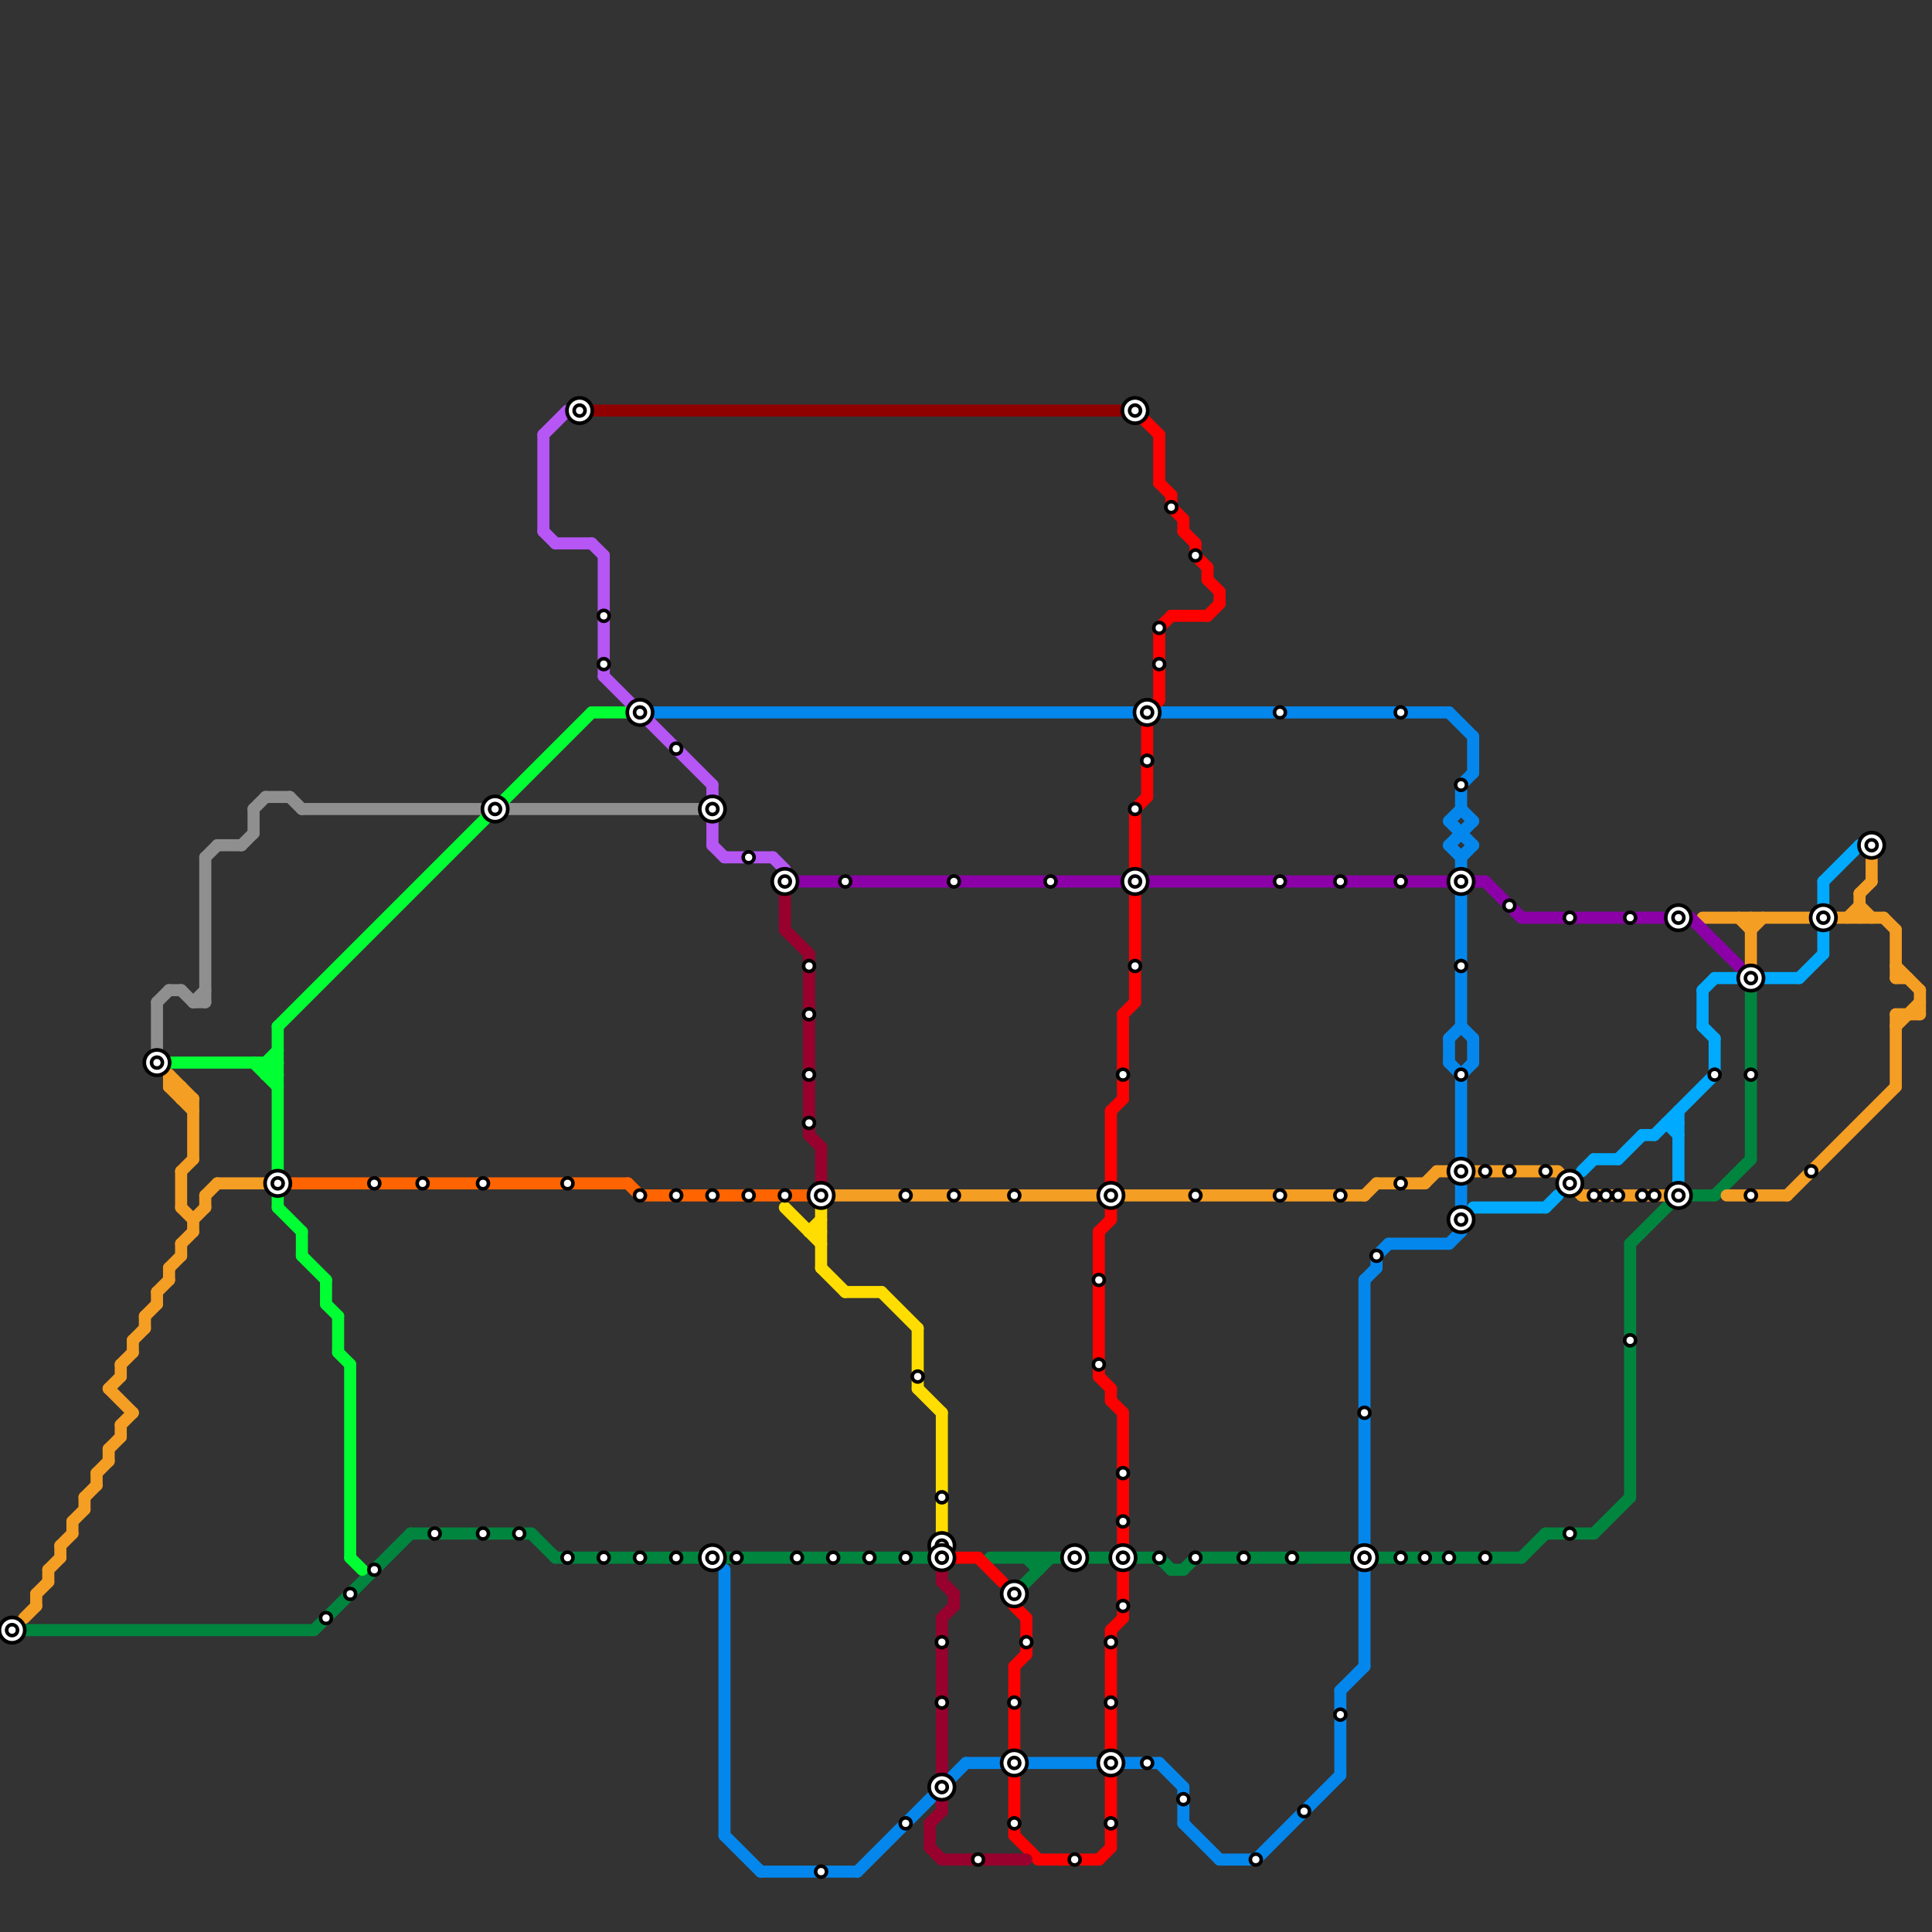 
<svg version="1.1" xmlns="http://www.w3.org/2000/svg" viewBox="0 0 160 160">
<rect x="0" y="0" width="160" height="160" fill="#333333" stroke="none"/>
<style>text { font: 1px Helvetica; font-weight: 600; white-space: pre; dominant-baseline: central; } line { stroke-width: 1; fill: none; stroke-linecap: round; stroke-linejoin: round; } .c0 { stroke: #00853f } .c1 { stroke: #f59e24 } .c2 { stroke: #0487ec } .c3 { stroke: #ff0000 } .c4 { stroke: #8c00a8 } .c5 { stroke: #00aaff } .c6 { stroke: #8f8f8f } .c7 { stroke: #00ff33 } .c8 { stroke: #ff6400 } .c9 { stroke: #b656f5 } .c10 { stroke: #8f0000 } .c11 { stroke: #ffdd00 } .c12 { stroke: #98002e }</style><defs><g id="wm-xf"><circle r="1.2" fill="#000"/><circle r="0.9" fill="#fff"/><circle r="0.6" fill="#000"/><circle r="0.3" fill="#fff"/></g><g id="wm"><circle r="0.6" fill="#000"/><circle r="0.3" fill="#fff"/></g></defs><line class="c0" x1="142" y1="99" x2="145" y2="96"/><line class="c0" x1="84" y1="132" x2="87" y2="129"/><line class="c0" x1="135" y1="103" x2="135" y2="124"/><line class="c0" x1="1" y1="135" x2="26" y2="135"/><line class="c0" x1="128" y1="127" x2="132" y2="127"/><line class="c0" x1="139" y1="99" x2="142" y2="99"/><line class="c0" x1="86" y1="129" x2="86" y2="130"/><line class="c0" x1="82" y1="129" x2="92" y2="129"/><line class="c0" x1="145" y1="82" x2="145" y2="96"/><line class="c0" x1="94" y1="129" x2="96" y2="129"/><line class="c0" x1="98" y1="130" x2="99" y2="129"/><line class="c0" x1="132" y1="127" x2="135" y2="124"/><line class="c0" x1="44" y1="127" x2="46" y2="129"/><line class="c0" x1="34" y1="127" x2="44" y2="127"/><line class="c0" x1="46" y1="129" x2="77" y2="129"/><line class="c0" x1="85" y1="129" x2="86" y2="130"/><line class="c0" x1="135" y1="103" x2="139" y2="99"/><line class="c0" x1="99" y1="129" x2="112" y2="129"/><line class="c0" x1="126" y1="129" x2="128" y2="127"/><line class="c0" x1="114" y1="129" x2="126" y2="129"/><line class="c0" x1="97" y1="130" x2="98" y2="130"/><line class="c0" x1="96" y1="129" x2="97" y2="130"/><line class="c0" x1="26" y1="135" x2="34" y2="127"/><line class="c1" x1="145" y1="76" x2="145" y2="80"/><line class="c1" x1="2" y1="134" x2="3" y2="133"/><line class="c1" x1="5" y1="128" x2="5" y2="129"/><line class="c1" x1="14" y1="90" x2="16" y2="92"/><line class="c1" x1="8" y1="122" x2="8" y2="123"/><line class="c1" x1="69" y1="99" x2="91" y2="99"/><line class="c1" x1="114" y1="98" x2="118" y2="98"/><line class="c1" x1="154" y1="74" x2="155" y2="73"/><line class="c1" x1="14" y1="105" x2="14" y2="106"/><line class="c1" x1="7" y1="124" x2="7" y2="125"/><line class="c1" x1="93" y1="99" x2="113" y2="99"/><line class="c1" x1="15" y1="97" x2="16" y2="96"/><line class="c1" x1="10" y1="118" x2="10" y2="119"/><line class="c1" x1="14" y1="90" x2="15" y2="90"/><line class="c1" x1="15" y1="97" x2="15" y2="100"/><line class="c1" x1="6" y1="126" x2="7" y2="125"/><line class="c1" x1="144" y1="76" x2="145" y2="77"/><line class="c1" x1="18" y1="98" x2="22" y2="98"/><line class="c1" x1="148" y1="99" x2="157" y2="90"/><line class="c1" x1="113" y1="99" x2="114" y2="98"/><line class="c1" x1="157" y1="81" x2="158" y2="81"/><line class="c1" x1="9" y1="115" x2="11" y2="117"/><line class="c1" x1="9" y1="120" x2="9" y2="121"/><line class="c1" x1="4" y1="130" x2="4" y2="131"/><line class="c1" x1="13" y1="107" x2="13" y2="108"/><line class="c1" x1="16" y1="91" x2="16" y2="96"/><line class="c1" x1="4" y1="130" x2="5" y2="129"/><line class="c1" x1="155" y1="71" x2="155" y2="73"/><line class="c1" x1="16" y1="101" x2="16" y2="102"/><line class="c1" x1="5" y1="128" x2="6" y2="127"/><line class="c1" x1="9" y1="115" x2="10" y2="114"/><line class="c1" x1="3" y1="132" x2="3" y2="133"/><line class="c1" x1="8" y1="122" x2="9" y2="121"/><line class="c1" x1="10" y1="113" x2="10" y2="114"/><line class="c1" x1="15" y1="103" x2="15" y2="104"/><line class="c1" x1="145" y1="77" x2="146" y2="76"/><line class="c1" x1="154" y1="75" x2="155" y2="76"/><line class="c1" x1="157" y1="80" x2="159" y2="82"/><line class="c1" x1="157" y1="84" x2="157" y2="90"/><line class="c1" x1="159" y1="82" x2="159" y2="84"/><line class="c1" x1="119" y1="97" x2="129" y2="97"/><line class="c1" x1="7" y1="124" x2="8" y2="123"/><line class="c1" x1="13" y1="107" x2="14" y2="106"/><line class="c1" x1="14" y1="105" x2="15" y2="104"/><line class="c1" x1="10" y1="118" x2="11" y2="117"/><line class="c1" x1="12" y1="109" x2="12" y2="110"/><line class="c1" x1="131" y1="99" x2="138" y2="99"/><line class="c1" x1="141" y1="76" x2="156" y2="76"/><line class="c1" x1="17" y1="99" x2="17" y2="100"/><line class="c1" x1="3" y1="132" x2="4" y2="131"/><line class="c1" x1="157" y1="84" x2="159" y2="84"/><line class="c1" x1="10" y1="113" x2="11" y2="112"/><line class="c1" x1="15" y1="90" x2="15" y2="91"/><line class="c1" x1="15" y1="103" x2="16" y2="102"/><line class="c1" x1="9" y1="120" x2="10" y2="119"/><line class="c1" x1="11" y1="111" x2="11" y2="112"/><line class="c1" x1="153" y1="76" x2="154" y2="75"/><line class="c1" x1="157" y1="85" x2="159" y2="83"/><line class="c1" x1="154" y1="74" x2="154" y2="76"/><line class="c1" x1="14" y1="89" x2="16" y2="91"/><line class="c1" x1="16" y1="101" x2="17" y2="100"/><line class="c1" x1="15" y1="100" x2="16" y2="101"/><line class="c1" x1="12" y1="109" x2="13" y2="108"/><line class="c1" x1="17" y1="99" x2="18" y2="98"/><line class="c1" x1="118" y1="98" x2="119" y2="97"/><line class="c1" x1="156" y1="76" x2="157" y2="77"/><line class="c1" x1="11" y1="111" x2="12" y2="110"/><line class="c1" x1="129" y1="97" x2="131" y2="99"/><line class="c1" x1="157" y1="77" x2="157" y2="81"/><line class="c1" x1="15" y1="91" x2="16" y2="91"/><line class="c1" x1="143" y1="99" x2="148" y2="99"/><line class="c1" x1="6" y1="126" x2="6" y2="127"/><line class="c1" x1="14" y1="89" x2="14" y2="90"/><line class="c2" x1="104" y1="154" x2="111" y2="147"/><line class="c2" x1="121" y1="89" x2="122" y2="88"/><line class="c2" x1="60" y1="152" x2="63" y2="155"/><line class="c2" x1="121" y1="98" x2="121" y2="102"/><line class="c2" x1="120" y1="86" x2="121" y2="85"/><line class="c2" x1="120" y1="103" x2="121" y2="102"/><line class="c2" x1="120" y1="88" x2="121" y2="89"/><line class="c2" x1="98" y1="148" x2="98" y2="151"/><line class="c2" x1="121" y1="65" x2="121" y2="67"/><line class="c2" x1="120" y1="68" x2="122" y2="70"/><line class="c2" x1="80" y1="146" x2="96" y2="146"/><line class="c2" x1="121" y1="71" x2="122" y2="70"/><line class="c2" x1="122" y1="61" x2="122" y2="64"/><line class="c2" x1="96" y1="59" x2="120" y2="59"/><line class="c2" x1="113" y1="106" x2="113" y2="138"/><line class="c2" x1="60" y1="130" x2="60" y2="152"/><line class="c2" x1="120" y1="59" x2="122" y2="61"/><line class="c2" x1="63" y1="155" x2="71" y2="155"/><line class="c2" x1="113" y1="106" x2="114" y2="105"/><line class="c2" x1="120" y1="70" x2="122" y2="68"/><line class="c2" x1="120" y1="68" x2="121" y2="67"/><line class="c2" x1="98" y1="151" x2="101" y2="154"/><line class="c2" x1="121" y1="67" x2="122" y2="68"/><line class="c2" x1="122" y1="86" x2="122" y2="88"/><line class="c2" x1="111" y1="140" x2="113" y2="138"/><line class="c2" x1="120" y1="70" x2="121" y2="71"/><line class="c2" x1="111" y1="140" x2="111" y2="147"/><line class="c2" x1="121" y1="65" x2="122" y2="64"/><line class="c2" x1="120" y1="86" x2="120" y2="88"/><line class="c2" x1="71" y1="155" x2="80" y2="146"/><line class="c2" x1="121" y1="71" x2="121" y2="85"/><line class="c2" x1="121" y1="89" x2="121" y2="96"/><line class="c2" x1="96" y1="146" x2="98" y2="148"/><line class="c2" x1="115" y1="103" x2="120" y2="103"/><line class="c2" x1="121" y1="85" x2="122" y2="86"/><line class="c2" x1="101" y1="154" x2="104" y2="154"/><line class="c2" x1="54" y1="59" x2="94" y2="59"/><line class="c2" x1="114" y1="104" x2="115" y2="103"/><line class="c2" x1="114" y1="104" x2="114" y2="105"/><line class="c3" x1="93" y1="84" x2="93" y2="91"/><line class="c3" x1="92" y1="92" x2="92" y2="101"/><line class="c3" x1="84" y1="147" x2="84" y2="152"/><line class="c3" x1="84" y1="138" x2="84" y2="145"/><line class="c3" x1="96" y1="36" x2="96" y2="40"/><line class="c3" x1="92" y1="135" x2="92" y2="145"/><line class="c3" x1="85" y1="134" x2="85" y2="137"/><line class="c3" x1="96" y1="52" x2="96" y2="58"/><line class="c3" x1="101" y1="49" x2="101" y2="50"/><line class="c3" x1="94" y1="67" x2="94" y2="83"/><line class="c3" x1="96" y1="40" x2="97" y2="41"/><line class="c3" x1="91" y1="102" x2="92" y2="101"/><line class="c3" x1="97" y1="51" x2="100" y2="51"/><line class="c3" x1="92" y1="135" x2="93" y2="134"/><line class="c3" x1="93" y1="117" x2="93" y2="134"/><line class="c3" x1="94" y1="67" x2="95" y2="66"/><line class="c3" x1="91" y1="154" x2="92" y2="153"/><line class="c3" x1="93" y1="84" x2="94" y2="83"/><line class="c3" x1="84" y1="138" x2="85" y2="137"/><line class="c3" x1="79" y1="129" x2="81" y2="129"/><line class="c3" x1="92" y1="147" x2="92" y2="153"/><line class="c3" x1="100" y1="51" x2="101" y2="50"/><line class="c3" x1="97" y1="42" x2="98" y2="43"/><line class="c3" x1="91" y1="102" x2="91" y2="114"/><line class="c3" x1="97" y1="41" x2="97" y2="42"/><line class="c3" x1="99" y1="45" x2="99" y2="46"/><line class="c3" x1="92" y1="116" x2="93" y2="117"/><line class="c3" x1="94" y1="34" x2="96" y2="36"/><line class="c3" x1="99" y1="46" x2="100" y2="47"/><line class="c3" x1="100" y1="47" x2="100" y2="48"/><line class="c3" x1="95" y1="59" x2="95" y2="66"/><line class="c3" x1="100" y1="48" x2="101" y2="49"/><line class="c3" x1="92" y1="115" x2="92" y2="116"/><line class="c3" x1="84" y1="133" x2="85" y2="134"/><line class="c3" x1="91" y1="114" x2="92" y2="115"/><line class="c3" x1="81" y1="129" x2="83" y2="131"/><line class="c3" x1="96" y1="52" x2="97" y2="51"/><line class="c3" x1="98" y1="44" x2="99" y2="45"/><line class="c3" x1="92" y1="92" x2="93" y2="91"/><line class="c3" x1="98" y1="43" x2="98" y2="44"/><line class="c3" x1="95" y1="59" x2="96" y2="58"/><line class="c3" x1="84" y1="152" x2="86" y2="154"/><line class="c3" x1="86" y1="154" x2="91" y2="154"/><line class="c4" x1="140" y1="76" x2="144" y2="80"/><line class="c4" x1="123" y1="73" x2="126" y2="76"/><line class="c4" x1="66" y1="73" x2="93" y2="73"/><line class="c4" x1="126" y1="76" x2="140" y2="76"/><line class="c4" x1="95" y1="73" x2="120" y2="73"/><line class="c4" x1="122" y1="73" x2="123" y2="73"/><line class="c5" x1="138" y1="93" x2="139" y2="94"/><line class="c5" x1="151" y1="73" x2="151" y2="75"/><line class="c5" x1="141" y1="82" x2="142" y2="81"/><line class="c5" x1="141" y1="82" x2="141" y2="85"/><line class="c5" x1="134" y1="96" x2="136" y2="94"/><line class="c5" x1="128" y1="100" x2="129" y2="99"/><line class="c5" x1="138" y1="93" x2="139" y2="93"/><line class="c5" x1="151" y1="73" x2="154" y2="70"/><line class="c5" x1="139" y1="92" x2="139" y2="98"/><line class="c5" x1="142" y1="81" x2="149" y2="81"/><line class="c5" x1="154" y1="70" x2="155" y2="70"/><line class="c5" x1="141" y1="85" x2="142" y2="86"/><line class="c5" x1="151" y1="77" x2="151" y2="79"/><line class="c5" x1="136" y1="94" x2="137" y2="94"/><line class="c5" x1="131" y1="97" x2="132" y2="96"/><line class="c5" x1="137" y1="94" x2="142" y2="89"/><line class="c5" x1="149" y1="81" x2="151" y2="79"/><line class="c5" x1="132" y1="96" x2="134" y2="96"/><line class="c5" x1="142" y1="86" x2="142" y2="89"/><line class="c5" x1="122" y1="100" x2="128" y2="100"/><line class="c6" x1="13" y1="83" x2="14" y2="82"/><line class="c6" x1="21" y1="67" x2="21" y2="69"/><line class="c6" x1="17" y1="71" x2="18" y2="70"/><line class="c6" x1="16" y1="83" x2="17" y2="82"/><line class="c6" x1="24" y1="66" x2="25" y2="67"/><line class="c6" x1="25" y1="67" x2="40" y2="67"/><line class="c6" x1="13" y1="83" x2="13" y2="87"/><line class="c6" x1="18" y1="70" x2="20" y2="70"/><line class="c6" x1="22" y1="66" x2="24" y2="66"/><line class="c6" x1="20" y1="70" x2="21" y2="69"/><line class="c6" x1="21" y1="67" x2="22" y2="66"/><line class="c6" x1="14" y1="82" x2="15" y2="82"/><line class="c6" x1="16" y1="83" x2="17" y2="83"/><line class="c6" x1="17" y1="71" x2="17" y2="83"/><line class="c6" x1="15" y1="82" x2="16" y2="83"/><line class="c6" x1="42" y1="67" x2="59" y2="67"/><line class="c7" x1="23" y1="100" x2="25" y2="102"/><line class="c7" x1="29" y1="129" x2="30" y2="130"/><line class="c7" x1="22" y1="88" x2="23" y2="89"/><line class="c7" x1="29" y1="113" x2="29" y2="129"/><line class="c7" x1="27" y1="108" x2="28" y2="109"/><line class="c7" x1="49" y1="59" x2="52" y2="59"/><line class="c7" x1="23" y1="85" x2="49" y2="59"/><line class="c7" x1="22" y1="88" x2="22" y2="89"/><line class="c7" x1="22" y1="89" x2="23" y2="89"/><line class="c7" x1="25" y1="102" x2="25" y2="104"/><line class="c7" x1="13" y1="88" x2="23" y2="88"/><line class="c7" x1="28" y1="109" x2="28" y2="112"/><line class="c7" x1="21" y1="88" x2="23" y2="90"/><line class="c7" x1="22" y1="88" x2="23" y2="87"/><line class="c7" x1="25" y1="104" x2="27" y2="106"/><line class="c7" x1="23" y1="85" x2="23" y2="100"/><line class="c7" x1="22" y1="89" x2="23" y2="88"/><line class="c7" x1="28" y1="112" x2="29" y2="113"/><line class="c7" x1="27" y1="106" x2="27" y2="108"/><line class="c8" x1="24" y1="98" x2="52" y2="98"/><line class="c8" x1="52" y1="98" x2="53" y2="99"/><line class="c8" x1="53" y1="99" x2="68" y2="99"/><line class="c9" x1="59" y1="68" x2="59" y2="70"/><line class="c9" x1="50" y1="56" x2="59" y2="65"/><line class="c9" x1="59" y1="65" x2="59" y2="66"/><line class="c9" x1="64" y1="71" x2="65" y2="72"/><line class="c9" x1="45" y1="36" x2="47" y2="34"/><line class="c9" x1="50" y1="46" x2="50" y2="56"/><line class="c9" x1="46" y1="45" x2="49" y2="45"/><line class="c9" x1="45" y1="36" x2="45" y2="44"/><line class="c9" x1="45" y1="44" x2="46" y2="45"/><line class="c9" x1="60" y1="71" x2="64" y2="71"/><line class="c9" x1="49" y1="45" x2="50" y2="46"/><line class="c9" x1="59" y1="70" x2="60" y2="71"/><line class="c10" x1="48" y1="34" x2="93" y2="34"/><line class="c11" x1="67" y1="102" x2="68" y2="102"/><line class="c11" x1="70" y1="107" x2="73" y2="107"/><line class="c11" x1="76" y1="115" x2="78" y2="117"/><line class="c11" x1="68" y1="105" x2="70" y2="107"/><line class="c11" x1="68" y1="100" x2="68" y2="105"/><line class="c11" x1="78" y1="117" x2="78" y2="128"/><line class="c11" x1="67" y1="102" x2="68" y2="101"/><line class="c11" x1="65" y1="100" x2="68" y2="103"/><line class="c11" x1="76" y1="110" x2="76" y2="115"/><line class="c11" x1="73" y1="107" x2="76" y2="110"/><line class="c12" x1="68" y1="95" x2="68" y2="98"/><line class="c12" x1="78" y1="134" x2="79" y2="133"/><line class="c12" x1="65" y1="73" x2="65" y2="77"/><line class="c12" x1="78" y1="154" x2="85" y2="154"/><line class="c12" x1="78" y1="129" x2="78" y2="131"/><line class="c12" x1="67" y1="94" x2="68" y2="95"/><line class="c12" x1="78" y1="131" x2="79" y2="132"/><line class="c12" x1="67" y1="79" x2="67" y2="94"/><line class="c12" x1="77" y1="151" x2="78" y2="150"/><line class="c12" x1="79" y1="132" x2="79" y2="133"/><line class="c12" x1="77" y1="151" x2="77" y2="153"/><line class="c12" x1="77" y1="153" x2="78" y2="154"/><line class="c12" x1="78" y1="149" x2="78" y2="150"/><line class="c12" x1="65" y1="77" x2="67" y2="79"/><line class="c12" x1="78" y1="134" x2="78" y2="147"/>

<use x="1" y="135" href="#wm-xf"/><use x="103" y="129" href="#wm"/><use x="104" y="154" href="#wm"/><use x="106" y="59" href="#wm"/><use x="106" y="73" href="#wm"/><use x="106" y="99" href="#wm"/><use x="107" y="129" href="#wm"/><use x="108" y="150" href="#wm"/><use x="111" y="142" href="#wm"/><use x="111" y="73" href="#wm"/><use x="111" y="99" href="#wm"/><use x="113" y="117" href="#wm"/><use x="113" y="129" href="#wm-xf"/><use x="114" y="104" href="#wm"/><use x="116" y="129" href="#wm"/><use x="116" y="59" href="#wm"/><use x="116" y="73" href="#wm"/><use x="116" y="98" href="#wm"/><use x="118" y="129" href="#wm"/><use x="120" y="129" href="#wm"/><use x="121" y="101" href="#wm-xf"/><use x="121" y="65" href="#wm"/><use x="121" y="73" href="#wm-xf"/><use x="121" y="80" href="#wm"/><use x="121" y="89" href="#wm"/><use x="121" y="97" href="#wm-xf"/><use x="123" y="129" href="#wm"/><use x="123" y="97" href="#wm"/><use x="125" y="75" href="#wm"/><use x="125" y="97" href="#wm"/><use x="128" y="97" href="#wm"/><use x="13" y="88" href="#wm-xf"/><use x="130" y="127" href="#wm"/><use x="130" y="76" href="#wm"/><use x="130" y="98" href="#wm-xf"/><use x="132" y="99" href="#wm"/><use x="133" y="99" href="#wm"/><use x="134" y="99" href="#wm"/><use x="135" y="111" href="#wm"/><use x="135" y="76" href="#wm"/><use x="136" y="99" href="#wm"/><use x="137" y="99" href="#wm"/><use x="139" y="76" href="#wm-xf"/><use x="139" y="99" href="#wm-xf"/><use x="142" y="89" href="#wm"/><use x="145" y="81" href="#wm-xf"/><use x="145" y="89" href="#wm"/><use x="145" y="99" href="#wm"/><use x="150" y="97" href="#wm"/><use x="151" y="76" href="#wm-xf"/><use x="155" y="70" href="#wm-xf"/><use x="23" y="98" href="#wm-xf"/><use x="27" y="134" href="#wm"/><use x="29" y="132" href="#wm"/><use x="31" y="130" href="#wm"/><use x="31" y="98" href="#wm"/><use x="35" y="98" href="#wm"/><use x="36" y="127" href="#wm"/><use x="40" y="127" href="#wm"/><use x="40" y="98" href="#wm"/><use x="41" y="67" href="#wm-xf"/><use x="43" y="127" href="#wm"/><use x="47" y="129" href="#wm"/><use x="47" y="98" href="#wm"/><use x="48" y="34" href="#wm-xf"/><use x="50" y="129" href="#wm"/><use x="50" y="51" href="#wm"/><use x="50" y="55" href="#wm"/><use x="53" y="129" href="#wm"/><use x="53" y="59" href="#wm-xf"/><use x="53" y="99" href="#wm"/><use x="56" y="129" href="#wm"/><use x="56" y="62" href="#wm"/><use x="56" y="99" href="#wm"/><use x="59" y="129" href="#wm-xf"/><use x="59" y="67" href="#wm-xf"/><use x="59" y="99" href="#wm"/><use x="61" y="129" href="#wm"/><use x="62" y="71" href="#wm"/><use x="62" y="99" href="#wm"/><use x="65" y="73" href="#wm-xf"/><use x="65" y="99" href="#wm"/><use x="66" y="129" href="#wm"/><use x="67" y="80" href="#wm"/><use x="67" y="84" href="#wm"/><use x="67" y="89" href="#wm"/><use x="67" y="93" href="#wm"/><use x="68" y="155" href="#wm"/><use x="68" y="99" href="#wm-xf"/><use x="69" y="129" href="#wm"/><use x="70" y="73" href="#wm"/><use x="72" y="129" href="#wm"/><use x="75" y="129" href="#wm"/><use x="75" y="151" href="#wm"/><use x="75" y="99" href="#wm"/><use x="76" y="114" href="#wm"/><use x="78" y="124" href="#wm"/><use x="78" y="128" href="#wm-xf"/><use x="78" y="129" href="#wm-xf"/><use x="78" y="136" href="#wm"/><use x="78" y="141" href="#wm"/><use x="78" y="148" href="#wm-xf"/><use x="79" y="73" href="#wm"/><use x="79" y="99" href="#wm"/><use x="81" y="154" href="#wm"/><use x="84" y="132" href="#wm-xf"/><use x="84" y="141" href="#wm"/><use x="84" y="146" href="#wm-xf"/><use x="84" y="151" href="#wm"/><use x="84" y="99" href="#wm"/><use x="85" y="136" href="#wm"/><use x="87" y="73" href="#wm"/><use x="89" y="129" href="#wm-xf"/><use x="89" y="154" href="#wm"/><use x="91" y="106" href="#wm"/><use x="91" y="113" href="#wm"/><use x="92" y="136" href="#wm"/><use x="92" y="141" href="#wm"/><use x="92" y="146" href="#wm-xf"/><use x="92" y="151" href="#wm"/><use x="92" y="99" href="#wm-xf"/><use x="93" y="122" href="#wm"/><use x="93" y="126" href="#wm"/><use x="93" y="129" href="#wm-xf"/><use x="93" y="133" href="#wm"/><use x="93" y="89" href="#wm"/><use x="94" y="34" href="#wm-xf"/><use x="94" y="67" href="#wm"/><use x="94" y="73" href="#wm-xf"/><use x="94" y="80" href="#wm"/><use x="95" y="146" href="#wm"/><use x="95" y="59" href="#wm-xf"/><use x="95" y="63" href="#wm"/><use x="96" y="129" href="#wm"/><use x="96" y="52" href="#wm"/><use x="96" y="55" href="#wm"/><use x="97" y="42" href="#wm"/><use x="98" y="149" href="#wm"/><use x="99" y="129" href="#wm"/><use x="99" y="46" href="#wm"/><use x="99" y="99" href="#wm"/>
</svg>

